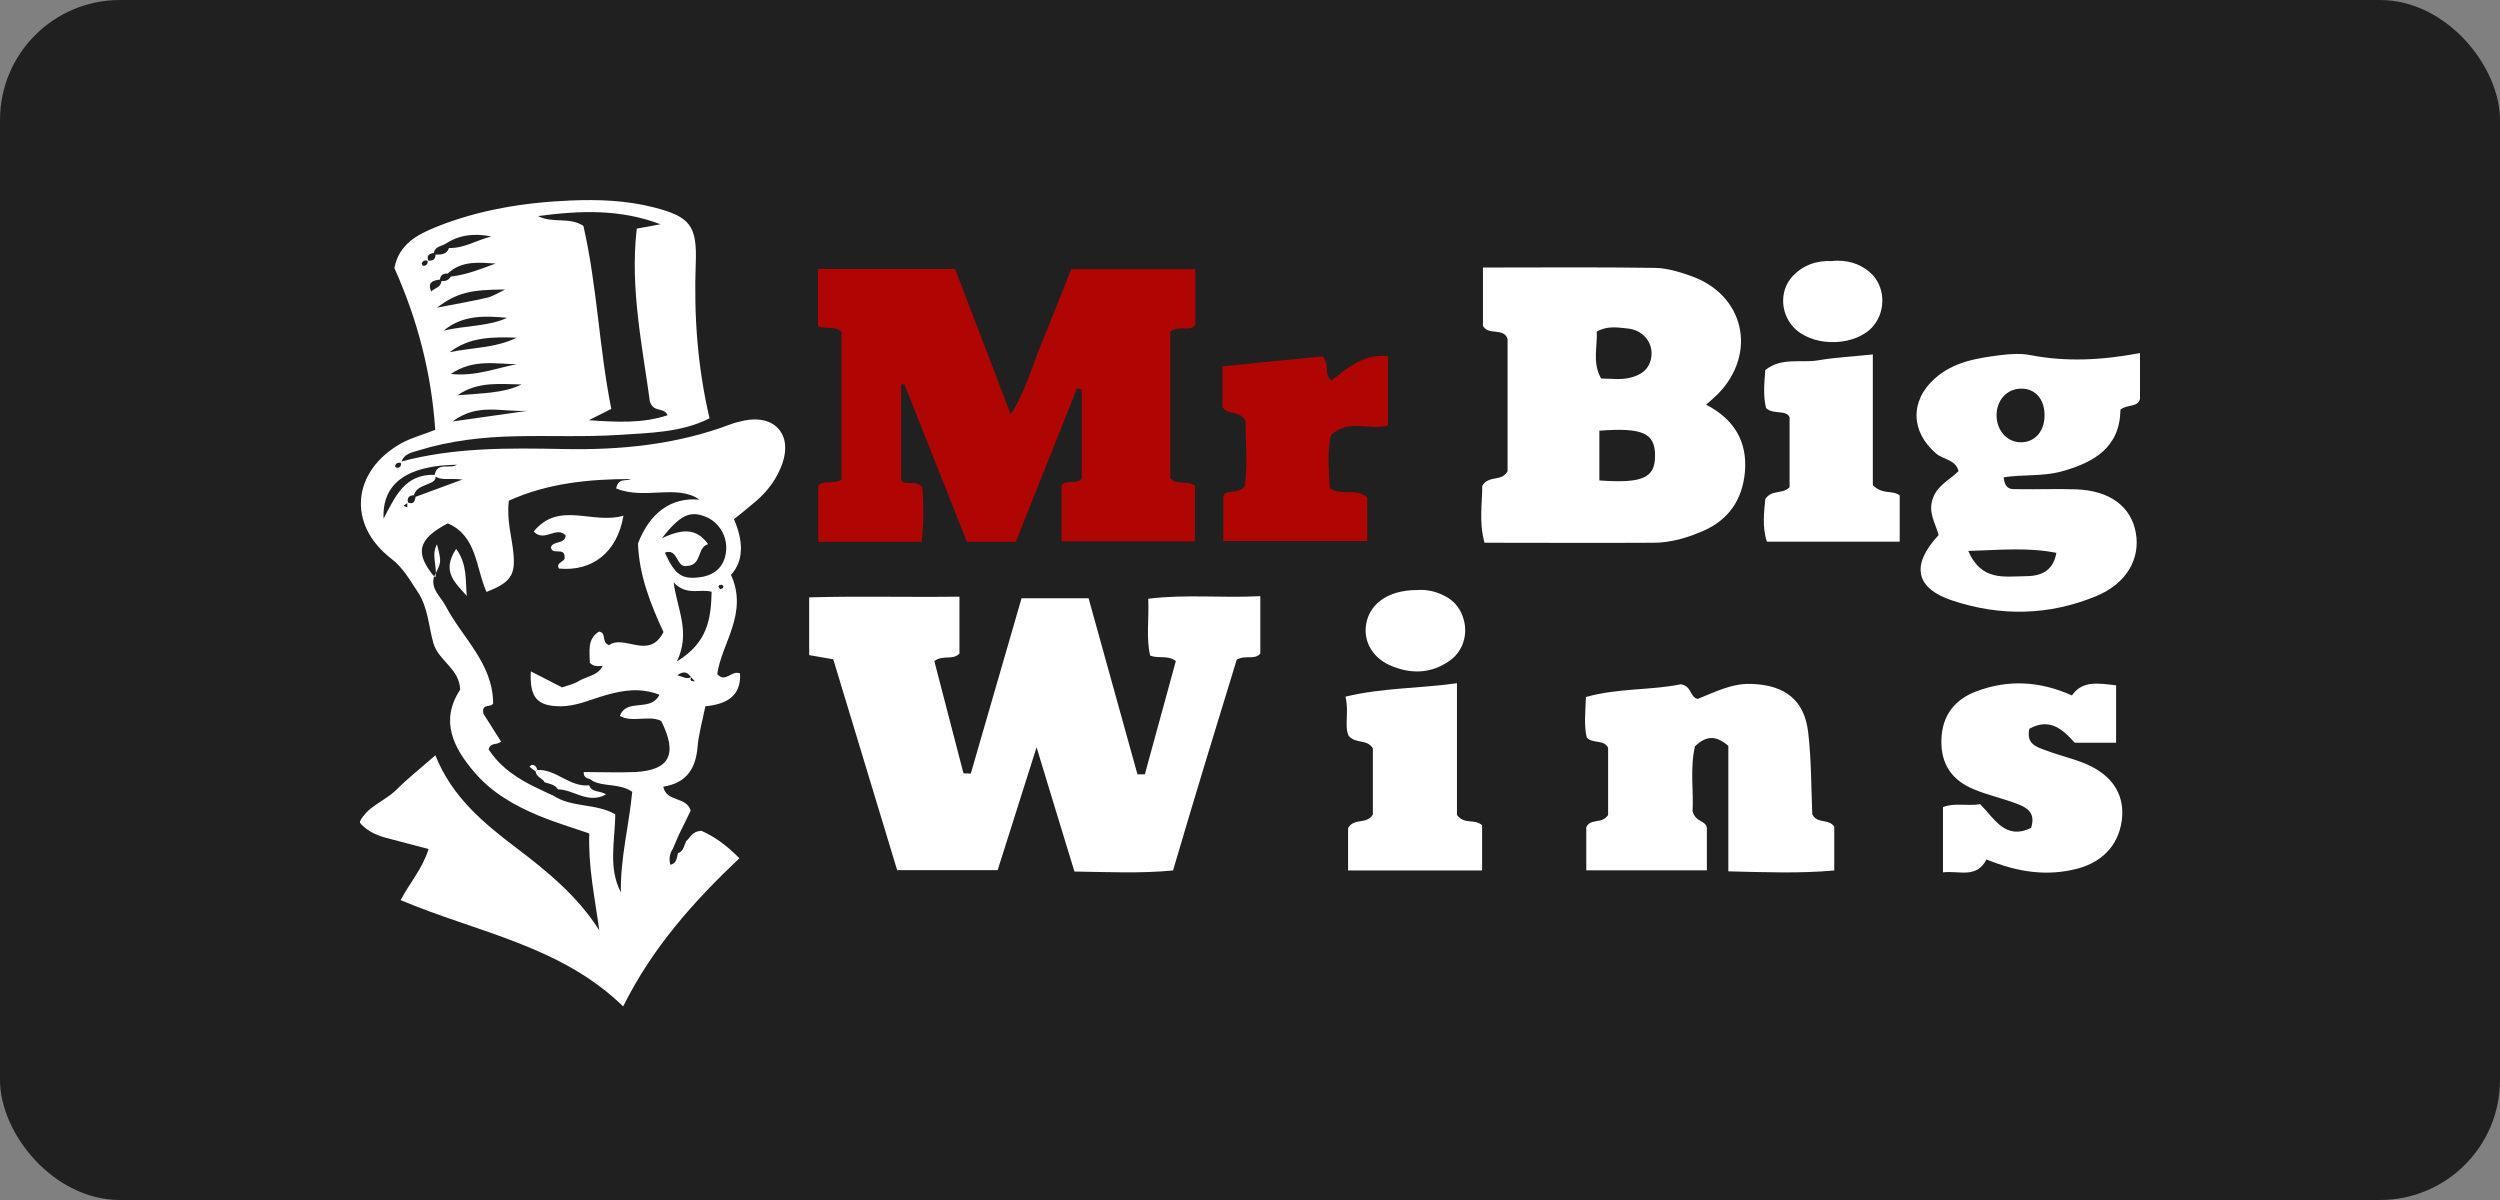 <svg width="125" height="60" viewBox="0 0 125 60" fill="none" xmlns="http://www.w3.org/2000/svg">
<rect x="0" y="0" width="125" height="60" fill="#808080" stroke="none"/>
<rect width="125" height="60" rx="6" fill="#202020"/>
<g clip-path="url(#clip0_4888_2249)">
<path d="M20.024 23.088C22.694 22.364 25.425 22.399 28.157 22.451C31.027 22.512 33.854 22.233 36.559 21.203C36.769 21.125 36.987 21.081 37.205 21.029C38.714 20.715 39.622 21.71 39.124 23.158C38.863 23.908 38.4 24.545 37.798 25.06C37.467 25.348 37.109 25.627 36.699 25.959C37.135 26.98 37.24 27.992 36.55 28.742C37.423 30.671 36.088 32.137 35.861 33.707C36.289 34.17 36.568 33.489 37.004 33.672C37.065 34.859 36.254 35.217 35.268 35.313C35.119 36.063 34.927 36.718 34.875 37.372C34.779 38.454 34.308 39.152 33.165 39.335C33.322 40.129 34.308 39.798 34.535 40.531C34.36 40.88 34.151 41.316 33.933 41.761C33.837 41.988 33.741 42.206 33.645 42.433C33.47 42.694 33.435 42.982 33.531 43.279C33.47 43.323 33.409 43.366 33.366 43.392C33.401 43.358 33.444 43.297 33.488 43.244C33.828 43.192 33.837 42.904 33.898 42.66C34.186 42.563 34.203 42.276 34.308 42.057C34.517 41.892 34.596 41.56 35.076 41.543C35.669 41.804 36.306 42.232 36.969 42.913C34.692 45.068 32.624 47.371 31.158 50.321C28.043 47.284 23.881 46.63 20.033 45.007C20.487 44.134 21.124 43.436 21.429 42.45C20.775 42.276 20.207 42.127 19.632 41.979C19.038 41.831 18.445 41.673 17.974 41.115C18.358 40.312 19.23 40.068 19.806 39.501C20.391 38.916 21.045 38.401 21.769 37.764C22.59 39.833 24.16 41.141 25.809 42.389C27.362 43.567 28.881 44.806 29.963 46.516C29.744 44.893 29.404 43.331 29.465 41.673C28.575 41.368 27.729 41.115 26.917 40.775C25.722 40.278 24.596 39.632 23.741 38.637C22.659 37.381 21.988 36.037 23.008 34.484C22.974 33.419 21.918 33.044 21.665 32.145C21.429 31.299 21.403 30.374 20.888 29.598C20.487 29.004 20.173 28.402 19.562 27.931C17.346 26.221 17.599 23.559 20.05 22.172C20.53 21.902 21.08 21.762 21.761 21.491C21.577 18.691 20.879 15.977 19.719 13.403C19.954 12.199 20.862 11.736 21.796 11.352C23.942 10.489 26.211 10.122 28.514 10.026C29.919 9.965 31.315 10.018 32.685 10.367C34.5 10.829 34.858 11.283 34.788 13.159C34.692 15.741 34.866 18.298 35.477 20.916C34.064 21.631 32.493 21.64 30.966 21.744C29.238 21.858 27.493 21.771 25.757 21.814C24.134 21.849 22.52 22.032 20.958 22.512C20.609 22.617 20.181 22.678 20.059 23.141C19.911 23.123 19.789 23.141 19.754 23.315C19.754 23.333 19.832 23.402 19.867 23.394C20.042 23.367 20.085 23.254 20.024 23.097V23.088ZM20.365 25.113C20.644 25.235 20.748 25.113 20.775 24.842C21.464 24.589 22.153 24.336 23.122 23.978C22.459 23.891 22.049 24.057 21.726 23.786C21.831 23.062 22.494 23.472 22.843 23.237C20.338 23.271 19.099 24.179 19.178 25.933C19.754 24.851 20.234 23.673 21.769 23.743C21.831 24.022 21.647 24.092 21.429 24.188C21.15 24.319 20.792 24.388 20.696 24.764C20.443 24.764 20.347 24.894 20.399 25.13C20.321 25.182 20.242 25.235 20.173 25.287C20.234 25.313 20.303 25.348 20.365 25.374C20.365 25.287 20.365 25.2 20.365 25.104V25.113ZM21.429 13.063C21.281 12.993 21.159 13.002 21.089 13.167C21.08 13.194 21.132 13.29 21.159 13.29C21.333 13.298 21.386 13.185 21.394 13.028C21.612 13.054 21.769 12.993 21.778 12.731C22.057 12.731 22.337 12.731 22.45 12.399C23.192 12.426 23.811 12.016 24.562 11.824C23.698 11.649 22.956 11.745 22.276 12.19C22.057 12.321 21.743 12.321 21.691 12.653C21.438 12.679 21.307 12.792 21.429 13.063ZM34.605 33.812C34.447 34.004 34.526 34.065 34.744 34.065C34.674 33.986 34.613 33.925 34.552 33.855C34.404 33.672 34.256 33.489 33.863 33.76C34.186 33.847 34.369 34.004 34.605 33.821V33.812ZM21.996 13.979C21.647 14.023 21.359 14.11 21.56 14.572C21.743 14.398 22.049 14.363 22.075 14.049C22.276 14.066 22.433 14.014 22.537 13.831C23.349 13.735 24.099 13.429 24.78 13.176C23.994 13.133 23.104 13.002 22.38 13.682C22.162 13.665 22.022 13.752 21.996 13.979ZM27.624 39.754C28.558 40.4 29.779 40.147 30.765 40.714C30.748 42.049 30.399 43.384 31.045 44.623C31.01 42.921 31.455 41.255 31.612 39.588C30.957 39.152 30.224 39.353 29.631 39.047C29.5 38.89 29.169 38.977 29.186 38.602C30.05 38.602 30.914 38.637 31.769 38.602C33.496 38.506 33.889 37.703 33.06 36.046C32.414 35.74 31.655 36.15 30.992 35.801C31.341 34.876 32.519 35.636 32.973 34.737C32.004 34.37 31.167 34.51 30.303 34.754C29.552 34.964 28.828 35.313 28.034 35.313C26.856 35.313 26.472 34.876 26.542 33.568C27.075 33.838 27.616 34.117 28.104 34.37C28.418 34.257 28.689 34.205 28.916 34.065C29.326 33.812 29.884 33.794 30.137 33.297C29.928 33.297 29.701 33.358 29.491 33.14C29.491 32.582 29.343 31.945 29.954 31.578C30.355 31.657 30.041 32.093 30.451 32.259C31.21 31.7 32.449 33.027 33.174 31.604C32.528 30.208 31.952 28.76 31.9 27.172C32.484 25.654 33.54 24.851 34.971 24.982C33.854 24.188 32.222 25.008 30.809 24.423C30.922 23.856 31.332 24.083 31.533 23.952C29.448 23.952 27.362 24.162 25.443 25.034C25.321 26.011 25.591 26.823 25.67 27.652C25.783 28.768 25.521 29.126 24.326 29.598C23.785 28.402 23.863 26.805 22.389 26.168C20.871 26.962 20.722 27.66 21.752 28.882L21.7 28.83C21.525 29.458 22.031 29.824 22.276 30.287C23.113 31.892 24.649 33.166 24.657 35.173C24.553 35.391 24.038 35.156 24.178 35.697C24.448 36.124 24.753 36.613 25.05 37.075C24.832 37.285 24.535 37.093 24.431 37.468C25.024 38.384 25.931 38.977 26.952 39.449C27.171 39.553 27.397 39.658 27.616 39.763L27.624 39.754ZM26.9 10.803C27.642 11.187 28.444 10.829 29.169 11.291C29.858 14.284 29.954 17.408 30.565 20.444C30.172 20.645 29.884 20.785 29.439 21.012C30.879 21.108 32.135 21.177 33.383 20.759C33.182 20.331 32.694 20.663 32.493 20.078C32.127 17.338 31.49 14.406 31.839 11.431C32.327 11.344 32.633 11.283 33.025 11.213C31.001 10.445 29.012 10.524 26.9 10.803ZM33.086 26.91C34.011 26.5 34.762 26.317 35.407 27.207C34.831 27.372 35.119 28.254 34.352 28.297C33.802 28.419 33.915 27.381 33.243 27.634C33.758 28.76 34.099 28.987 35.032 28.856C35.782 28.751 36.236 28.28 36.306 27.547C36.376 26.805 35.94 26.09 35.259 25.828C34.5 25.531 34.011 25.741 33.086 26.919V26.91ZM35.582 29.589C35.023 29.423 34.325 29.816 33.68 29.118C33.88 30.54 34.535 31.613 33.846 33.07C35.39 32.128 35.547 30.941 35.582 29.589ZM25.251 14.476C23.488 14.476 22.834 14.651 21.839 15.384C22.755 15.209 23.558 15.069 24.352 14.886C24.649 14.816 24.928 14.633 25.251 14.476ZM22.188 16.527C23.296 16.274 24.457 16.317 25.356 15.89C24.352 15.803 23.174 15.707 22.188 16.527ZM25.835 16.884C24.64 16.841 23.48 16.841 22.485 17.609C23.602 17.373 24.771 17.408 25.835 16.884ZM22.878 19.764C24.012 19.659 25.164 19.677 26.08 19.223C25.076 19.214 23.907 19.04 22.878 19.764ZM22.537 18.699C23.802 18.83 24.823 18.394 25.844 18.211C24.797 18.202 23.672 17.931 22.537 18.699ZM26.385 20.54C25.041 20.61 23.89 20.13 22.633 21.073C23.986 20.881 25.085 20.724 26.385 20.54ZM35.983 29.24C35.983 29.24 35.913 29.318 35.922 29.344C35.948 29.388 36.009 29.467 36.036 29.458C36.193 29.397 36.21 29.318 36.105 29.248C36.079 29.231 36.027 29.248 35.983 29.248V29.24Z" fill="white"/>
<path d="M57.247 38.698C57.762 36.805 58.286 34.911 58.792 33.053C58.382 32.739 57.963 32.948 57.509 32.782C57.3 31.901 57.457 30.967 57.413 29.938C59.28 29.702 61.104 29.912 63.015 29.807V32.678C62.736 33.018 62.273 32.73 61.837 32.983C61.322 34.667 60.781 36.421 60.249 38.175C59.717 39.928 59.193 41.691 58.652 43.523C57.029 43.68 55.415 43.602 53.722 43.576C53.111 41.578 52.509 39.614 51.829 37.363C51.139 39.536 50.529 41.473 49.883 43.506H44.857C43.801 40.016 42.737 36.499 41.663 32.965C41.253 32.896 40.878 32.826 40.459 32.756V29.868C42.938 29.798 45.416 29.868 47.972 29.833V32.678C47.623 33.035 47.169 32.721 46.716 33.053C47.196 34.885 47.684 36.779 48.173 38.663C48.295 38.663 48.417 38.681 48.539 38.681C49.377 35.775 50.223 32.878 51.078 29.912H54.429C55.232 32.8 56.052 35.758 56.872 38.716C56.994 38.716 57.116 38.716 57.239 38.716L57.247 38.698Z" fill="white"/>
<path d="M74.148 16.282V13.377C77.063 13.377 79.907 13.351 82.752 13.394C83.354 13.403 83.965 13.595 84.541 13.796C87.219 14.729 87.882 17.661 85.902 19.694C85.745 19.851 85.579 19.991 85.308 20.235C86.704 20.959 87.376 22.076 87.246 23.594C87.123 24.982 86.434 26.003 85.125 26.561C84.349 26.893 83.537 27.137 82.691 27.137C79.89 27.154 77.098 27.137 74.227 27.137C73.939 26.116 74.114 25.148 74.114 24.292C74.445 23.734 75.082 24.109 75.379 23.559V16.945C75.178 16.352 74.402 16.806 74.14 16.274L74.148 16.282ZM79.838 16.579C79.881 17.329 79.602 18.132 80.056 18.926C80.536 18.926 80.981 18.996 81.399 18.909C82.028 18.787 82.534 18.464 82.577 17.731C82.612 17.076 82.124 16.492 81.365 16.422C80.893 16.378 80.379 16.274 79.838 16.579ZM79.968 21.535V24.022C82.15 24.179 82.761 23.891 82.752 22.774C82.752 21.657 82.132 21.369 79.968 21.535Z" fill="white"/>
<path d="M107 17.652V19.947C106.895 20.375 106.363 20.209 106.023 20.479C105.997 22.364 104.723 23.114 103.091 23.568C102.14 23.83 101.136 23.716 100.185 23.865C100.246 24.554 100.639 24.449 100.944 24.458C101.896 24.476 102.855 24.432 103.806 24.467C105.49 24.528 106.555 25.322 106.791 26.64C107.026 27.948 106.319 29.179 104.827 29.798C102.463 30.784 100.02 30.828 97.611 30.025C95.762 29.414 95.535 28.245 96.931 26.753C96.791 26.186 96.372 25.619 96.652 24.894C96.896 24.249 97.472 24.004 97.925 23.559C97.795 22.984 97.175 22.984 96.817 22.687C95.535 21.596 95.482 20.043 96.748 18.918C97.681 18.089 98.85 17.905 100.02 17.757C100.517 17.696 101.04 17.661 101.529 17.757C103.292 18.097 105.054 18.019 107.009 17.652H107ZM101.014 19.432C100.334 19.459 99.828 20.017 99.828 20.759C99.828 21.57 100.412 22.172 101.154 22.111C101.826 22.05 102.253 21.483 102.227 20.698C102.201 19.904 101.721 19.406 101.014 19.432ZM98.414 27.547C99.06 29.056 100.203 28.821 101.215 28.812C101.939 28.812 102.637 28.646 102.82 27.643C101.363 27.355 99.993 27.503 98.414 27.547Z" fill="white"/>
<path d="M90.622 40.731C90.884 41.211 91.434 40.914 91.713 41.333V43.523C89.977 43.68 88.275 43.611 86.417 43.567V37.293C85.736 36.7 85.256 36.84 84.75 37.311C84.488 38.428 84.689 39.597 84.628 40.557C84.767 41.124 85.317 41.019 85.343 41.403V43.515H79.314V41.359C79.532 40.897 80.099 41.22 80.405 40.749V37.389C80.187 36.953 79.663 37.206 79.34 36.883C79.192 36.273 79.27 35.609 79.297 34.85C80.902 34.397 82.586 34.519 84.043 34.213C84.602 34.309 84.48 34.85 84.881 34.946C85.736 34.615 86.565 34.161 87.568 34.196C89.244 34.248 90.23 34.999 90.413 36.648C90.57 38.026 90.561 39.422 90.614 40.731H90.622Z" fill="white"/>
<path d="M99.322 42.982C98.798 43.951 97.969 43.515 97.149 43.619V40.356C97.742 40.12 98.362 40.321 99.007 40.208C99.706 40.906 100.255 42.031 101.555 41.394C101.817 40.574 101.276 40.347 100.753 40.155C100.072 39.902 99.356 39.745 98.693 39.466C97.611 39.021 97.035 38.218 97.07 36.988C97.105 35.766 97.734 34.981 98.807 34.571C100.395 33.969 101.983 34.047 103.597 34.772C104.129 34.004 104.923 34.17 105.805 34.266V37.136H103.737C103.196 36.543 102.533 35.845 101.468 36.438C101.294 37.215 101.852 37.354 102.297 37.52C102.969 37.782 103.693 37.93 104.347 38.218C105.595 38.768 106.18 39.684 106.11 40.801C106.023 42.101 105.246 43.061 103.894 43.427C102.375 43.829 100.901 43.619 99.33 42.974L99.322 42.982Z" fill="white"/>
<path d="M72.848 34.17V40.749C73.232 41.255 73.712 40.914 74.105 41.263V43.523H67.404V41.403C67.709 40.871 68.346 41.246 68.643 40.722V37.416C68.329 36.927 67.814 37.224 67.43 36.787C67.203 36.281 67.465 35.618 67.273 34.833C69.114 34.388 70.894 34.431 72.848 34.161V34.17Z" fill="white"/>
<path d="M93.641 24.257C94.139 24.755 94.61 24.484 94.985 24.772V27.084H88.345C88.101 26.343 88.205 25.592 88.266 24.947C88.598 24.467 89.104 24.729 89.479 24.362V20.863C89.296 20.462 88.685 20.759 88.301 20.401C88.153 19.79 88.214 19.136 88.266 18.499C89.087 17.853 90.029 18.158 90.893 18.019C91.757 17.87 92.647 17.827 93.641 17.722V24.257Z" fill="white"/>
<path d="M70.859 29.502C71.339 29.467 71.819 29.571 72.272 29.816C72.744 30.069 73.04 30.461 73.18 30.959C73.407 31.735 73.145 32.573 72.473 33.044C71.522 33.707 70.493 33.716 69.454 33.245C68.669 32.878 68.233 32.163 68.285 31.395C68.372 30.243 69.358 29.502 70.85 29.502H70.859Z" fill="white"/>
<path d="M91.634 13.045C92.297 12.993 92.943 13.141 93.484 13.604C94.261 14.267 94.331 15.523 93.65 16.317C92.812 17.286 90.84 17.382 89.82 16.5C89.025 15.811 88.921 14.563 89.636 13.804C90.16 13.255 90.832 13.01 91.634 13.054V13.045Z" fill="white"/>
<path d="M31.175 25.776C30.861 27.634 29.605 28.585 27.947 28.428C27.755 28.097 28.314 28.105 28.226 27.826C28.226 27.346 27.581 27.782 27.546 27.355C27.685 27.023 28.235 27.224 28.287 26.779C27.816 26.264 27.24 27.146 26.682 26.578C27.947 25.025 29.605 26.238 31.175 25.784V25.776Z" fill="white"/>
<path d="M27.895 39.466C27.746 39.213 27.467 39.196 27.232 39.117C27.136 38.899 26.795 38.864 26.787 38.567L26.865 38.498C27.816 38.454 28.488 39.37 29.457 39.265C29.587 39.641 30.006 39.518 30.303 39.719C29.395 40.225 28.689 39.475 27.895 39.466Z" fill="white"/>
<path d="M22.808 27.442C23.384 28.236 23.262 29.039 23.34 29.798C22.808 29.17 22.031 28.603 22.808 27.442Z" fill="white"/>
<path d="M21.769 28.864C21.883 28.323 21.543 27.765 21.848 27.215C22.075 28.097 22.084 28.097 21.708 28.812L21.761 28.864H21.769Z" fill="white"/>
<path d="M26.787 38.576L26.473 38.34C26.473 38.34 26.551 38.253 26.586 38.244C26.752 38.244 26.83 38.349 26.865 38.498L26.787 38.567V38.576Z" fill="white"/>
<path d="M58.513 16.588V23.909C58.879 24.301 59.333 23.987 59.743 24.284V27.067H53.077V24.292C53.251 23.926 53.801 24.292 54.089 23.917V19.485C54.01 19.459 53.932 19.441 53.853 19.415C52.832 21.963 51.82 24.519 50.79 27.093H48.347C47.3 24.458 46.262 21.832 45.215 19.205L45.058 19.223V23.996C45.224 24.327 45.747 23.952 46.114 24.354C46.183 25.182 46.201 26.107 46.079 27.093H40.913V24.284C41.184 23.97 41.637 24.24 42.074 23.987V16.596C41.751 16.265 41.297 16.492 40.896 16.3V13.447H47.754C48.635 15.75 49.551 18.132 50.537 20.715C51.305 19.52 51.619 18.263 52.108 17.085C52.597 15.907 53.059 14.712 53.565 13.455H59.769V16.221C59.533 16.64 58.966 16.221 58.513 16.579V16.588Z" fill="#AF0503"/>
<path d="M66.121 17.809C66.514 18.228 66.165 18.726 66.584 19.022C67.377 18.394 68.172 17.678 69.402 17.809V21.265C68.547 21.553 67.456 20.916 66.557 21.744C66.339 22.6 66.453 23.516 66.487 24.397C67.098 24.833 67.796 24.362 68.364 24.877V27.05H61.165V24.825C61.287 24.432 61.846 24.737 62.23 24.327C62.404 23.271 62.264 22.067 62.282 21.047C61.95 20.479 61.401 20.794 61.121 20.349V18.315C62.797 18.15 64.437 17.984 66.112 17.818L66.121 17.809Z" fill="#AF0503"/>
</g>
<defs>
<clipPath id="clip0_4888_2249">
<rect width="89" height="40.321" fill="white" transform="translate(18 10)"/>
</clipPath>
</defs>
</svg>
